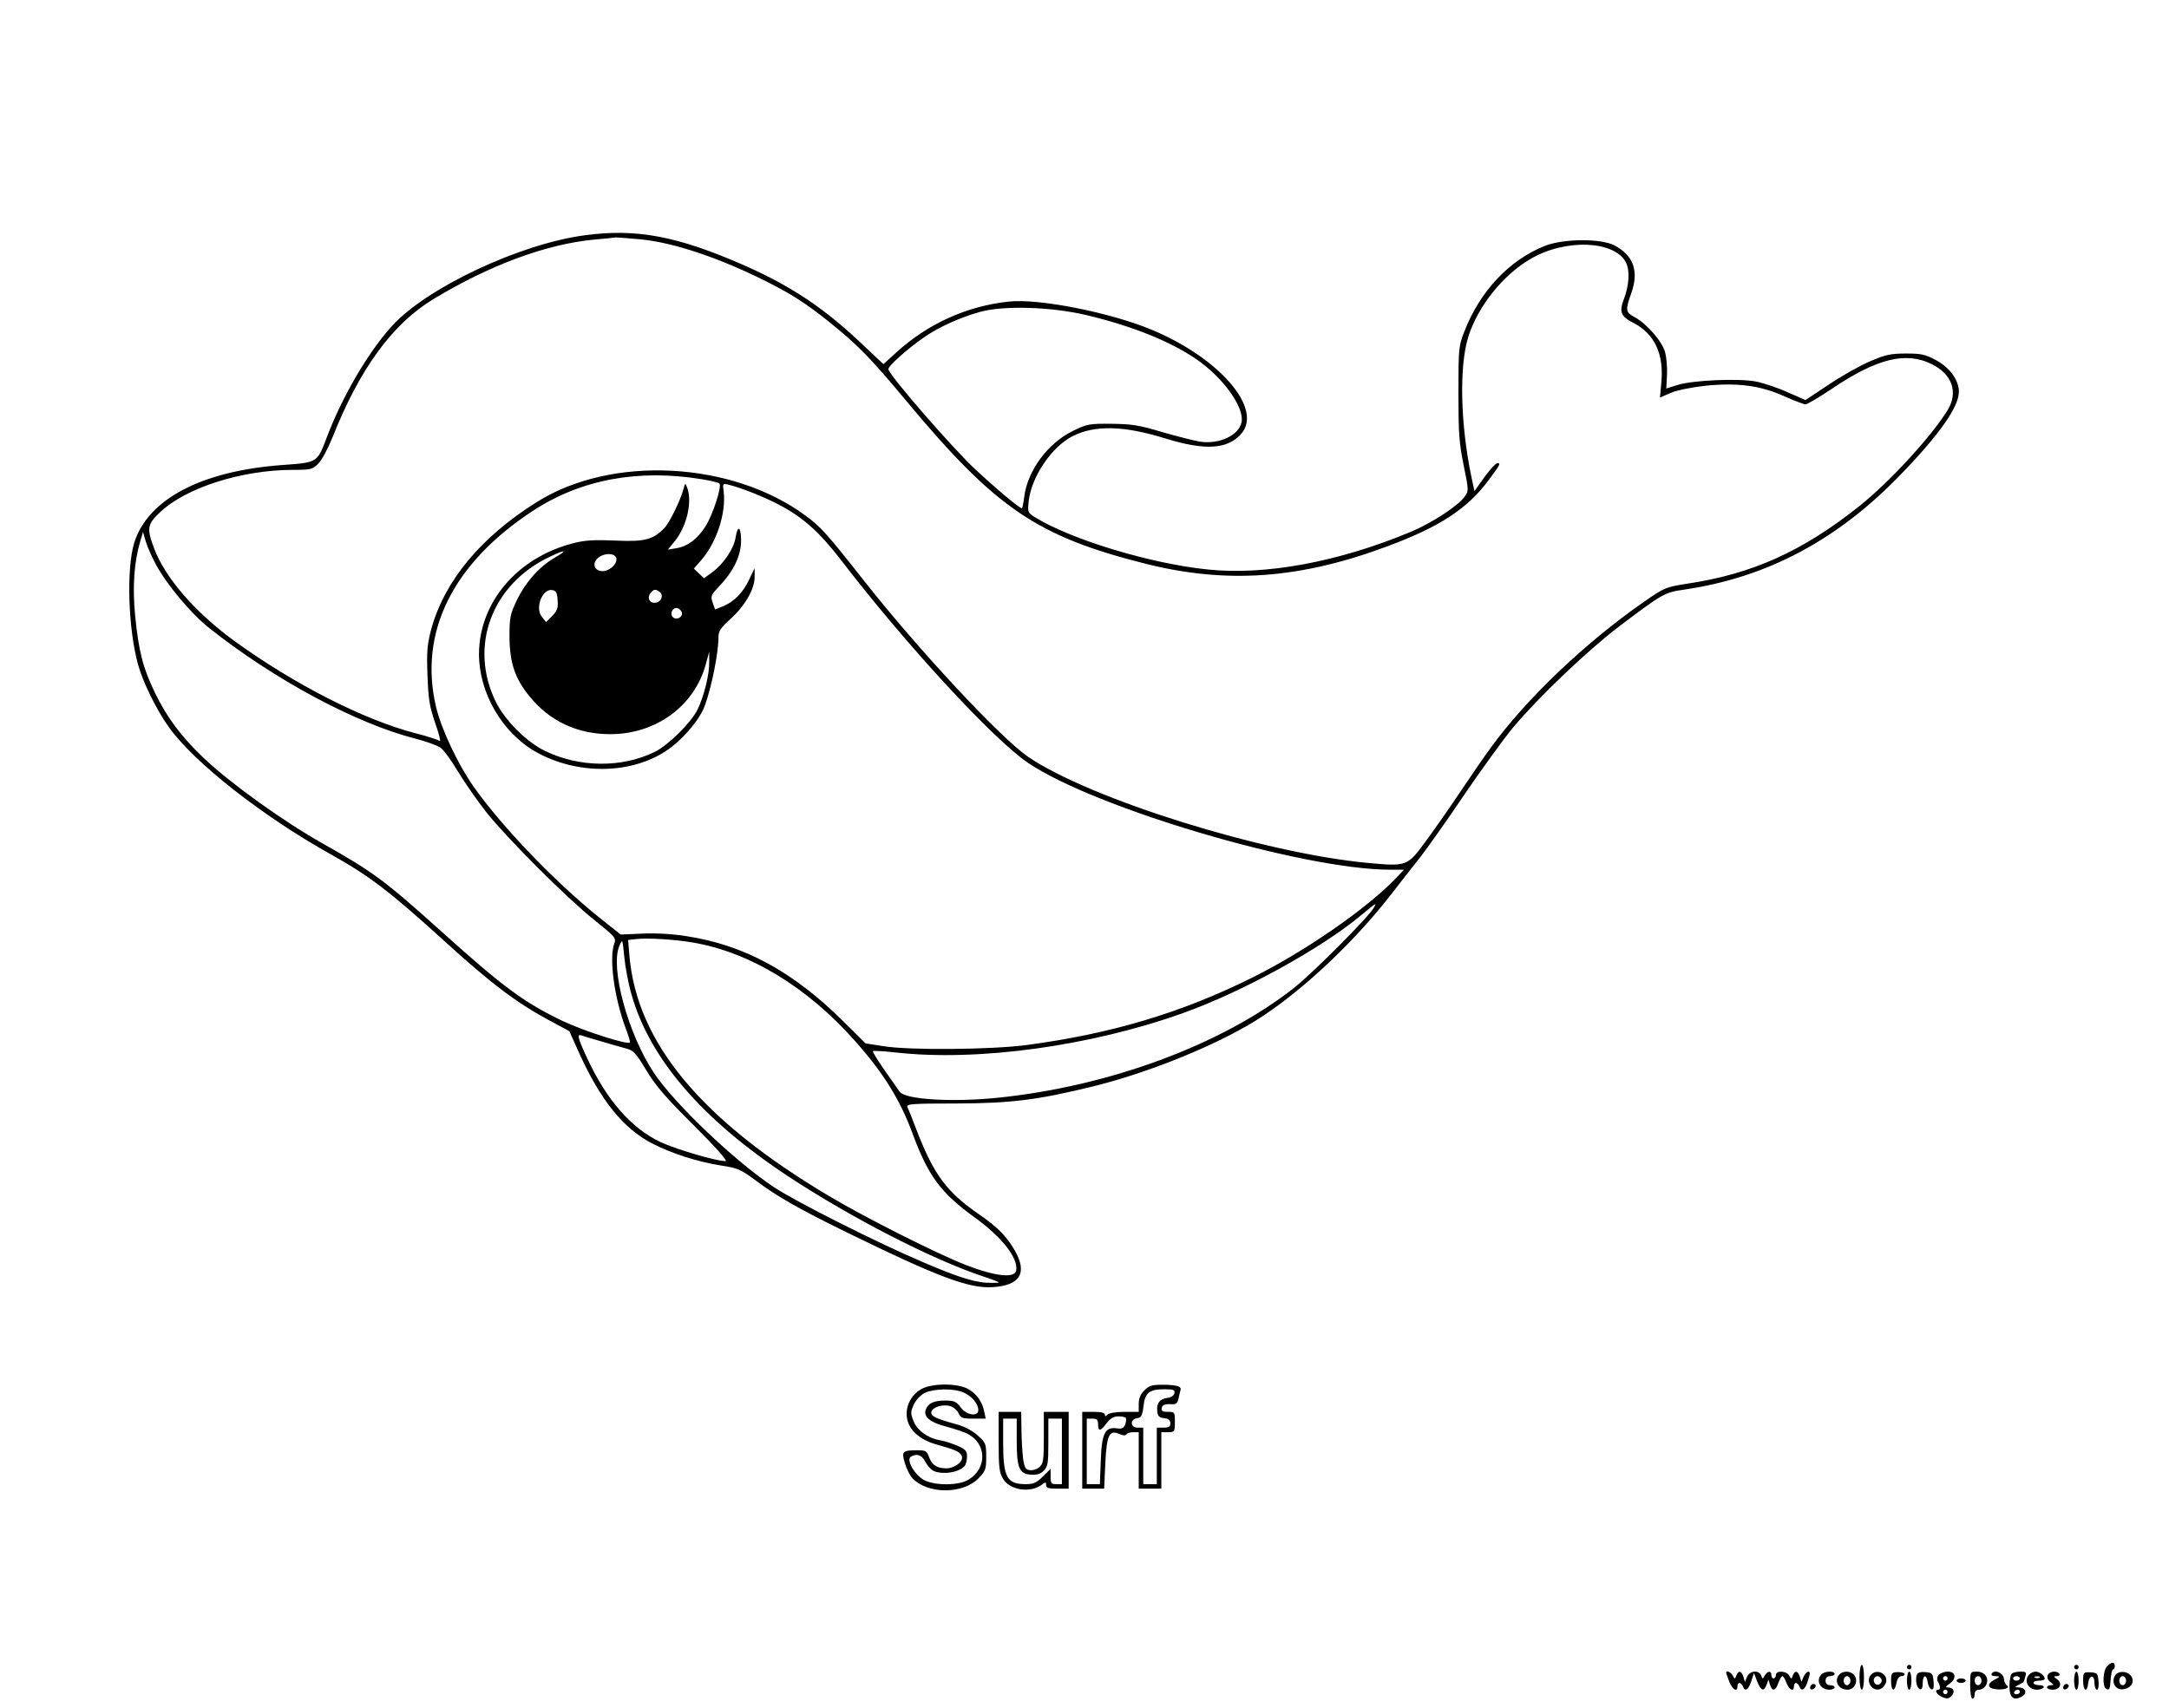 <?xml version="1.0" standalone="no"?>
<!DOCTYPE svg PUBLIC "-//W3C//DTD SVG 20010904//EN"
 "http://www.w3.org/TR/2001/REC-SVG-20010904/DTD/svg10.dtd">
<svg version="1.0" xmlns="http://www.w3.org/2000/svg"
 width="960pt" height="756pt" viewBox="0 0 960 756"
 preserveAspectRatio="xMidYMid meet">

<g transform="translate(0,756) scale(0.1,-0.1)"
fill="#000000" stroke="none">
<path d="M2592 6519 c-288 -37 -703 -232 -857 -402 -105 -115 -221 -314 -289
-494 -43 -113 -39 -110 -202 -122 -355 -27 -590 -152 -650 -344 -35 -116 -27
-378 17 -539 22 -79 81 -199 135 -275 112 -158 415 -396 720 -566 168 -94 259
-163 501 -383 211 -192 322 -276 481 -360 l72 -39 44 -98 c94 -207 194 -332
321 -398 86 -45 205 -83 309 -99 72 -11 85 -17 151 -66 95 -71 191 -126 410
-233 394 -193 535 -246 638 -239 122 7 156 63 98 163 -35 61 -77 104 -153 156
-146 100 -203 176 -278 368 -20 53 -40 103 -44 111 -5 13 22 15 216 15 244 1
358 15 607 76 223 55 491 160 677 266 201 114 457 347 639 581 44 57 104 133
133 170 29 37 116 160 193 274 77 113 175 248 218 300 112 133 327 338 466
444 195 147 201 151 290 164 368 54 681 221 961 513 171 177 254 297 254 363
0 51 -40 106 -100 139 -48 26 -65 30 -135 30 -68 0 -92 -6 -157 -34 -43 -18
-125 -64 -183 -103 l-104 -69 -78 34 c-43 20 -106 41 -141 48 -79 15 -277 6
-347 -15 -27 -9 -50 -16 -50 -16 0 0 1 26 3 58 2 33 -2 78 -8 102 -13 48 -80
126 -135 156 -41 22 -42 30 -14 109 33 95 9 163 -74 208 -60 32 -226 31 -308
-1 -158 -62 -289 -201 -358 -380 -25 -64 -26 -75 -26 -272 0 -175 3 -222 23
-319 23 -113 23 -115 4 -140 -29 -41 -146 -117 -237 -155 -320 -134 -646 -194
-900 -167 -255 26 -605 133 -764 231 -33 21 -33 23 -28 72 13 109 101 239 194
287 99 50 227 47 411 -10 177 -55 277 -48 337 22 94 112 -98 334 -397 459
-185 77 -499 139 -632 125 -188 -20 -360 -98 -502 -228 l-54 -49 -83 78 c-173
166 -321 266 -537 361 -290 127 -471 162 -698 132z m248 -19 c146 -15 347 -83
550 -185 114 -57 178 -99 275 -176 135 -109 185 -160 355 -364 388 -465 572
-590 1048 -710 361 -91 684 -68 1071 76 234 87 356 167 450 294 51 68 54 75
39 75 -7 0 -33 -28 -58 -62 l-44 -62 -13 60 c-50 239 -55 494 -14 624 42 133
152 272 274 343 153 91 372 83 423 -14 19 -37 15 -102 -10 -167 -20 -53 -11
-74 43 -101 94 -49 136 -137 124 -265 l-6 -66 46 20 c26 12 91 25 152 32 142
15 247 2 354 -47 43 -19 85 -35 92 -35 8 0 60 31 117 69 199 134 327 166 442
109 91 -45 118 -125 70 -204 -73 -118 -258 -319 -390 -424 -252 -201 -475
-301 -763 -344 -95 -15 -100 -17 -192 -81 -260 -181 -518 -427 -677 -645 -30
-41 -92 -131 -138 -200 -46 -69 -114 -166 -151 -216 -80 -109 -82 -110 -255
-94 -461 43 -1228 282 -1504 470 -120 82 -480 468 -721 773 -173 220 -196 244
-263 294 -328 242 -860 269 -1191 60 -247 -155 -407 -348 -466 -561 -18 -68
-21 -99 -17 -205 4 -108 9 -139 35 -214 17 -48 25 -83 19 -77 -7 5 -55 21
-107 34 -230 60 -538 217 -805 411 -172 126 -304 278 -353 410 -32 86 -29 105
28 158 116 109 362 187 589 187 78 0 85 2 111 28 15 15 42 65 61 112 122 308
266 506 450 617 249 150 495 241 706 262 49 4 94 9 100 10 7 0 58 -4 114 -9z
m1965 -334 c203 -48 373 -116 490 -196 120 -82 214 -215 200 -280 -13 -58 -99
-98 -184 -85 -25 4 -100 23 -166 42 -102 31 -136 36 -225 37 -100 1 -109 -1
-172 -32 -112 -55 -201 -177 -215 -293 -3 -27 -8 -49 -10 -49 -11 0 -109 82
-206 172 -100 93 -378 413 -385 443 -3 13 85 92 161 144 67 46 160 87 247 111
105 28 309 22 465 -14z m-1695 -728 c36 -6 69 -14 74 -18 12 -12 -28 -137 -62
-191 -36 -56 -79 -88 -129 -96 l-37 -6 32 39 c53 67 78 177 52 239 -7 18 -8
17 -15 -10 -13 -49 -61 -148 -84 -172 -50 -52 -87 -62 -216 -56 -92 4 -135 2
-185 -11 -250 -63 -419 -262 -420 -491 0 -172 102 -348 251 -433 179 -101 413
-101 571 0 72 45 153 138 177 203 30 80 61 235 61 305 0 26 10 41 51 78 65 58
109 134 109 187 l0 40 -24 -50 c-27 -58 -66 -98 -116 -119 l-35 -14 -11 31
c-10 29 -7 33 33 76 60 63 93 132 93 198 0 61 -15 71 -24 15 -7 -49 -53 -118
-102 -154 l-38 -28 -22 21 -23 22 35 40 c67 79 108 207 97 300 -5 37 -5 38 23
31 53 -13 155 -53 223 -89 105 -55 177 -120 270 -240 290 -378 677 -798 831
-902 297 -201 1219 -473 1603 -473 l61 0 -39 -41 c-129 -134 -403 -323 -635
-438 -313 -155 -620 -247 -995 -297 -159 -21 -522 -24 -637 -5 l-77 12 -98 97
c-222 221 -440 339 -696 378 -63 10 -138 14 -196 11 l-94 -4 -98 78 c-197 159
-426 398 -551 574 -70 99 -144 255 -168 355 -78 330 73 636 429 869 213 139
466 186 751 139z m-2421 -375 c49 -91 155 -218 238 -284 288 -228 647 -421
912 -489 47 -12 97 -30 111 -40 14 -10 49 -58 78 -107 29 -48 85 -128 124
-178 95 -119 358 -382 480 -479 90 -72 96 -79 87 -102 -24 -65 -1 -239 51
-378 12 -31 20 -59 18 -61 -11 -11 -204 51 -297 95 -171 82 -263 150 -531 391
-257 231 -305 267 -530 394 -176 99 -410 267 -529 380 -98 93 -164 181 -216
290 -53 110 -71 181 -87 341 -12 126 -5 234 23 329 l12 40 12 -41 c6 -22 26
-67 44 -101z m1766 28 c-68 -39 -130 -109 -168 -189 -29 -61 -32 -76 -32 -162
1 -114 24 -184 89 -263 89 -110 212 -167 357 -167 203 0 373 125 423 310 l15
55 0 -45 c1 -55 -22 -148 -51 -210 -28 -58 -130 -159 -191 -189 -146 -71 -333
-69 -485 5 -81 39 -175 133 -216 214 -123 247 -21 524 239 646 69 33 80 30 20
-5z m273 -3 c5 -26 -35 -60 -66 -56 -36 4 -42 40 -10 62 28 20 72 17 76 -6z
m-260 -185 c3 -35 -2 -47 -24 -70 l-27 -27 -19 24 c-31 38 2 124 45 118 18 -2
23 -11 25 -45z m450 38 c21 -13 10 -46 -16 -49 -27 -4 -40 22 -22 43 14 17 20
18 38 6z m100 -94 c4 -20 -25 -34 -40 -19 -15 15 -1 44 19 40 10 -2 19 -11 21
-21z m3062 -1306 c-19 -37 -270 -289 -350 -352 -319 -253 -821 -439 -1319
-489 -201 -20 -405 -7 -429 27 -7 10 -37 53 -68 97 -30 43 -53 80 -50 83 2 2
47 0 100 -6 363 -41 863 28 1271 174 262 93 613 286 790 434 69 57 69 57 55
32z m-3015 -153 c254 -43 509 -198 721 -438 126 -142 199 -261 253 -408 70
-189 125 -263 276 -372 119 -86 191 -178 183 -233 -5 -37 -91 -28 -223 23
-130 51 -442 208 -605 305 -565 336 -850 678 -884 1062 l-6 72 37 4 c49 6 172
-2 248 -15z m-270 -230 c80 -284 311 -552 690 -803 282 -186 640 -370 865
-445 84 -29 85 -29 40 -29 -67 -1 -140 21 -301 90 -201 85 -568 270 -664 334
-174 116 -439 368 -531 506 -114 171 -194 464 -153 561 14 33 14 33 22 -47 4
-44 18 -119 32 -167z m-137 -207 c37 -11 85 -25 108 -31 37 -9 46 -18 94 -97
41 -69 88 -123 211 -245 101 -101 151 -158 140 -158 -42 0 -221 53 -289 85
-128 61 -236 184 -322 368 -43 92 -48 112 -25 103 9 -3 46 -15 83 -25z"/>
<path d="M4080 1412 c-46 -25 -73 -75 -66 -127 7 -54 56 -99 133 -120 82 -23
103 -32 110 -51 9 -23 -31 -54 -69 -54 -41 0 -64 15 -76 50 -10 27 -15 30 -51
30 -67 0 -72 -5 -56 -57 7 -25 22 -54 32 -65 66 -73 224 -74 294 -2 31 32 34
40 34 95 0 57 -2 63 -37 94 -23 21 -58 40 -95 50 -93 26 -114 36 -111 54 4 21
48 36 82 27 15 -4 32 -18 38 -31 10 -22 17 -25 66 -25 l55 0 -7 32 c-9 43 -31
75 -69 98 -44 27 -158 28 -207 2z m184 -16 c36 -15 66 -50 66 -78 0 -31 -53
-23 -78 12 -20 26 -29 30 -70 30 -49 0 -75 -12 -85 -41 -10 -31 20 -56 90 -74
38 -10 79 -24 93 -31 87 -42 91 -153 7 -204 -43 -27 -149 -27 -197 -2 -42 23
-80 89 -59 103 26 16 48 9 64 -21 8 -16 24 -34 34 -40 41 -21 122 -8 143 24 4
6 8 24 8 39 0 24 -7 31 -42 47 -24 10 -60 22 -81 25 -53 10 -99 44 -115 87
-12 32 -12 40 3 71 9 20 30 42 48 51 40 19 127 21 171 2z"/>
<path d="M5065 1405 c-17 -16 -25 -35 -25 -60 l0 -35 -63 0 c-36 0 -68 -5 -75
-12 -9 -9 -12 -9 -12 0 0 8 -18 12 -50 12 l-50 0 0 -170 0 -170 49 0 48 0 5
111 c6 127 18 151 62 131 16 -7 28 -8 31 -2 4 6 17 10 31 10 l24 0 0 -125 0
-125 50 0 50 0 0 125 0 125 30 0 c29 0 30 2 30 45 0 44 -1 45 -31 45 -24 0
-30 4 -27 18 3 12 13 17 36 16 27 -2 33 2 38 25 3 14 7 31 9 38 5 16 -18 23
-81 23 -45 0 -59 -4 -79 -25z m133 -12 c-2 -11 -14 -19 -30 -21 -35 -4 -50
-24 -46 -59 2 -22 9 -29 31 -31 19 -2 27 -9 27 -23 0 -14 -7 -19 -30 -19 l-30
0 0 -125 0 -125 -30 0 -30 0 0 125 0 125 -25 0 c-33 0 -35 37 -2 42 18 2 23
11 28 52 6 60 26 76 92 76 41 0 48 -3 45 -17z m-215 -110 c3 -5 1 -17 -3 -29
-6 -16 -15 -20 -37 -17 -52 8 -67 -23 -71 -143 l-4 -104 -29 0 -29 0 0 145 0
145 25 0 c20 0 25 -5 25 -25 0 -33 11 -32 38 5 16 21 31 30 52 30 16 0 31 -3
33 -7z"/>
<path d="M4420 1178 c0 -114 3 -138 20 -165 32 -52 125 -64 176 -22 11 9 14 8
14 -5 0 -13 11 -16 50 -16 l50 0 0 170 0 170 -55 0 -55 0 0 -113 c0 -100 -2
-116 -19 -131 -11 -10 -30 -16 -43 -14 -19 2 -24 11 -30 53 -3 28 -7 85 -7
128 l-1 77 -50 0 -50 0 0 -132z m80 5 c0 -121 11 -147 62 -151 27 -2 43 3 57
17 19 19 21 33 21 126 l0 105 30 0 30 0 0 -145 0 -145 -25 0 c-22 0 -25 4 -25
34 l0 34 -34 -34 c-28 -28 -42 -34 -76 -34 -84 0 -100 30 -100 186 l0 104 30
0 30 0 0 -97z"/>
<path d="M9326 184 c-18 -18 -22 -89 -5 -99 15 -10 18 -4 21 43 2 23 6 42 11
42 4 0 7 7 7 15 0 19 -14 19 -34 -1z"/>
<path d="M8230 135 c0 -30 5 -55 10 -55 6 0 10 25 10 55 0 30 -4 55 -10 55 -5
0 -10 -25 -10 -55z"/>
<path d="M8440 180 c0 -5 5 -10 10 -10 6 0 10 5 10 10 0 6 -4 10 -10 10 -5 0
-10 -4 -10 -10z"/>
<path d="M9180 180 c0 -5 5 -10 10 -10 6 0 10 5 10 10 0 6 -4 10 -10 10 -5 0
-10 -4 -10 -10z"/>
<path d="M7640 155 c0 -3 7 -21 14 -40 15 -36 36 -47 36 -20 0 8 4 15 9 15 5
0 11 -7 15 -15 9 -25 24 -17 37 22 l12 37 14 -37 c17 -42 30 -47 42 -15 l8 23
7 -23 c10 -31 25 -28 37 8 6 16 14 30 18 30 4 0 12 -13 18 -30 12 -31 33 -41
33 -15 0 8 4 15 9 15 5 0 11 -7 15 -15 9 -24 23 -17 35 16 6 18 11 36 11 40 0
17 -17 8 -27 -13 l-10 -23 -7 23 c-9 26 -21 29 -31 5 -6 -17 -7 -17 -16 0 -12
21 -59 23 -59 2 0 -8 -4 -15 -10 -15 -5 0 -10 7 -10 15 0 20 -17 19 -29 -2 -9
-17 -10 -17 -16 0 -10 25 -50 22 -62 -5 l-10 -23 -7 23 c-9 26 -21 29 -31 5
-6 -17 -7 -17 -16 0 -9 16 -29 24 -29 12z"/>
<path d="M8062 148 c-27 -27 -6 -68 35 -68 13 0 23 5 23 10 0 6 -9 10 -20 10
-13 0 -20 7 -20 20 0 13 7 20 20 20 11 0 20 5 20 10 0 14 -43 13 -58 -2z"/>
<path d="M8142 148 c-27 -27 -6 -68 35 -68 29 0 48 33 33 60 -12 22 -49 27
-68 8z m48 -28 c0 -11 -7 -20 -15 -20 -8 0 -15 9 -15 20 0 11 7 20 15 20 8 0
15 -9 15 -20z"/>
<path d="M8280 145 c-26 -32 13 -81 48 -59 9 6 18 19 20 28 8 38 -43 61 -68
31z m46 -16 c10 -17 -13 -36 -27 -22 -12 12 -4 33 11 33 5 0 12 -5 16 -11z"/>
<path d="M8370 118 c0 -45 15 -51 24 -8 3 18 12 30 21 30 8 0 15 4 15 9 0 5
-13 9 -30 9 -28 -1 -30 -4 -30 -40z"/>
<path d="M8440 120 c0 -22 5 -40 10 -40 6 0 10 18 10 40 0 22 -4 40 -10 40 -5
0 -10 -18 -10 -40z"/>
<path d="M8484 146 c-8 -22 -1 -59 14 -64 8 -2 12 7 12 27 0 38 17 41 22 4 2
-14 9 -28 16 -31 10 -3 12 6 10 34 -3 36 -6 39 -36 42 -21 2 -34 -2 -38 -12z"/>
<path d="M8580 145 c-6 -8 -8 -20 -4 -27 12 -19 14 -38 3 -38 -19 0 -8 -21 16
-32 21 -9 29 -9 42 4 18 18 10 38 -15 38 -13 0 -12 3 6 16 33 23 29 54 -7 54
-16 0 -34 -7 -41 -15z m40 -15 c0 -5 -4 -10 -10 -10 -5 0 -10 5 -10 10 0 6 5
10 10 10 6 0 10 -4 10 -10z m0 -60 c0 -5 -4 -10 -10 -10 -5 0 -10 5 -10 10 0
6 5 10 10 10 6 0 10 -4 10 -10z"/>
<path d="M8720 100 c0 -33 4 -60 10 -60 6 0 10 9 10 20 0 13 7 20 20 20 10 0
24 9 30 20 16 30 -4 60 -40 60 -30 0 -30 0 -30 -60z m50 20 c0 -11 -7 -20 -15
-20 -8 0 -15 9 -15 20 0 11 7 20 15 20 8 0 15 -9 15 -20z"/>
<path d="M8815 151 c-3 -7 3 -11 17 -11 22 -1 22 -2 -5 -16 -34 -18 -31 -38 7
-42 34 -4 65 6 49 16 -6 4 -13 18 -14 32 -4 26 -41 41 -54 21z"/>
<path d="M8905 152 c-6 -4 -11 -28 -11 -54 -1 -53 18 -69 55 -48 25 13 17 40
-13 40 -21 1 -21 1 -1 12 11 6 21 11 21 12 1 1 5 11 8 24 6 19 4 22 -21 22
-15 0 -33 -4 -38 -8z m35 -22 c0 -5 -7 -10 -15 -10 -8 0 -15 5 -15 10 0 6 7
10 15 10 8 0 15 -4 15 -10z m0 -60 c0 -5 -7 -10 -16 -10 -8 0 -12 5 -9 10 3 6
10 10 16 10 5 0 9 -4 9 -10z"/>
<path d="M8982 148 c-27 -27 -6 -68 34 -68 13 0 26 5 29 10 4 6 -5 10 -19 10
-14 0 -26 5 -26 10 0 6 11 10 25 10 14 0 25 4 25 8 0 14 -23 32 -40 32 -9 0
-21 -5 -28 -12z m45 -14 c-3 -3 -12 -4 -19 -1 -8 3 -5 6 6 6 11 1 17 -2 13 -5z"/>
<path d="M9063 144 c-4 -11 1 -22 12 -30 17 -13 17 -14 2 -14 -9 0 -17 -4 -17
-10 0 -5 11 -10 25 -10 33 0 45 28 20 46 -17 13 -17 14 -1 14 9 0 14 5 11 10
-10 16 -45 12 -52 -6z"/>
<path d="M9180 120 c0 -22 5 -40 10 -40 6 0 10 18 10 40 0 22 -4 40 -10 40 -5
0 -10 -18 -10 -40z"/>
<path d="M9220 119 c0 -44 17 -54 22 -12 4 39 28 42 28 4 0 -17 5 -31 11 -31
6 0 9 16 7 38 -3 34 -6 37 -35 39 -32 1 -33 0 -33 -38z"/>
<path d="M9360 141 c-16 -31 4 -63 37 -59 34 4 52 32 37 56 -16 26 -60 28 -74
3z m50 -21 c0 -11 -7 -20 -15 -20 -8 0 -15 9 -15 20 0 11 7 20 15 20 8 0 15
-9 15 -20z"/>
<path d="M8660 120 c0 -5 9 -10 20 -10 11 0 20 5 20 10 0 6 -9 10 -20 10 -11
0 -20 -4 -20 -10z"/>
<path d="M8015 99 c-10 -15 3 -25 16 -12 7 7 7 13 1 17 -6 3 -14 1 -17 -5z"/>
<path d="M9135 99 c-10 -15 3 -25 16 -12 7 7 7 13 1 17 -6 3 -14 1 -17 -5z"/>
</g>
</svg>
